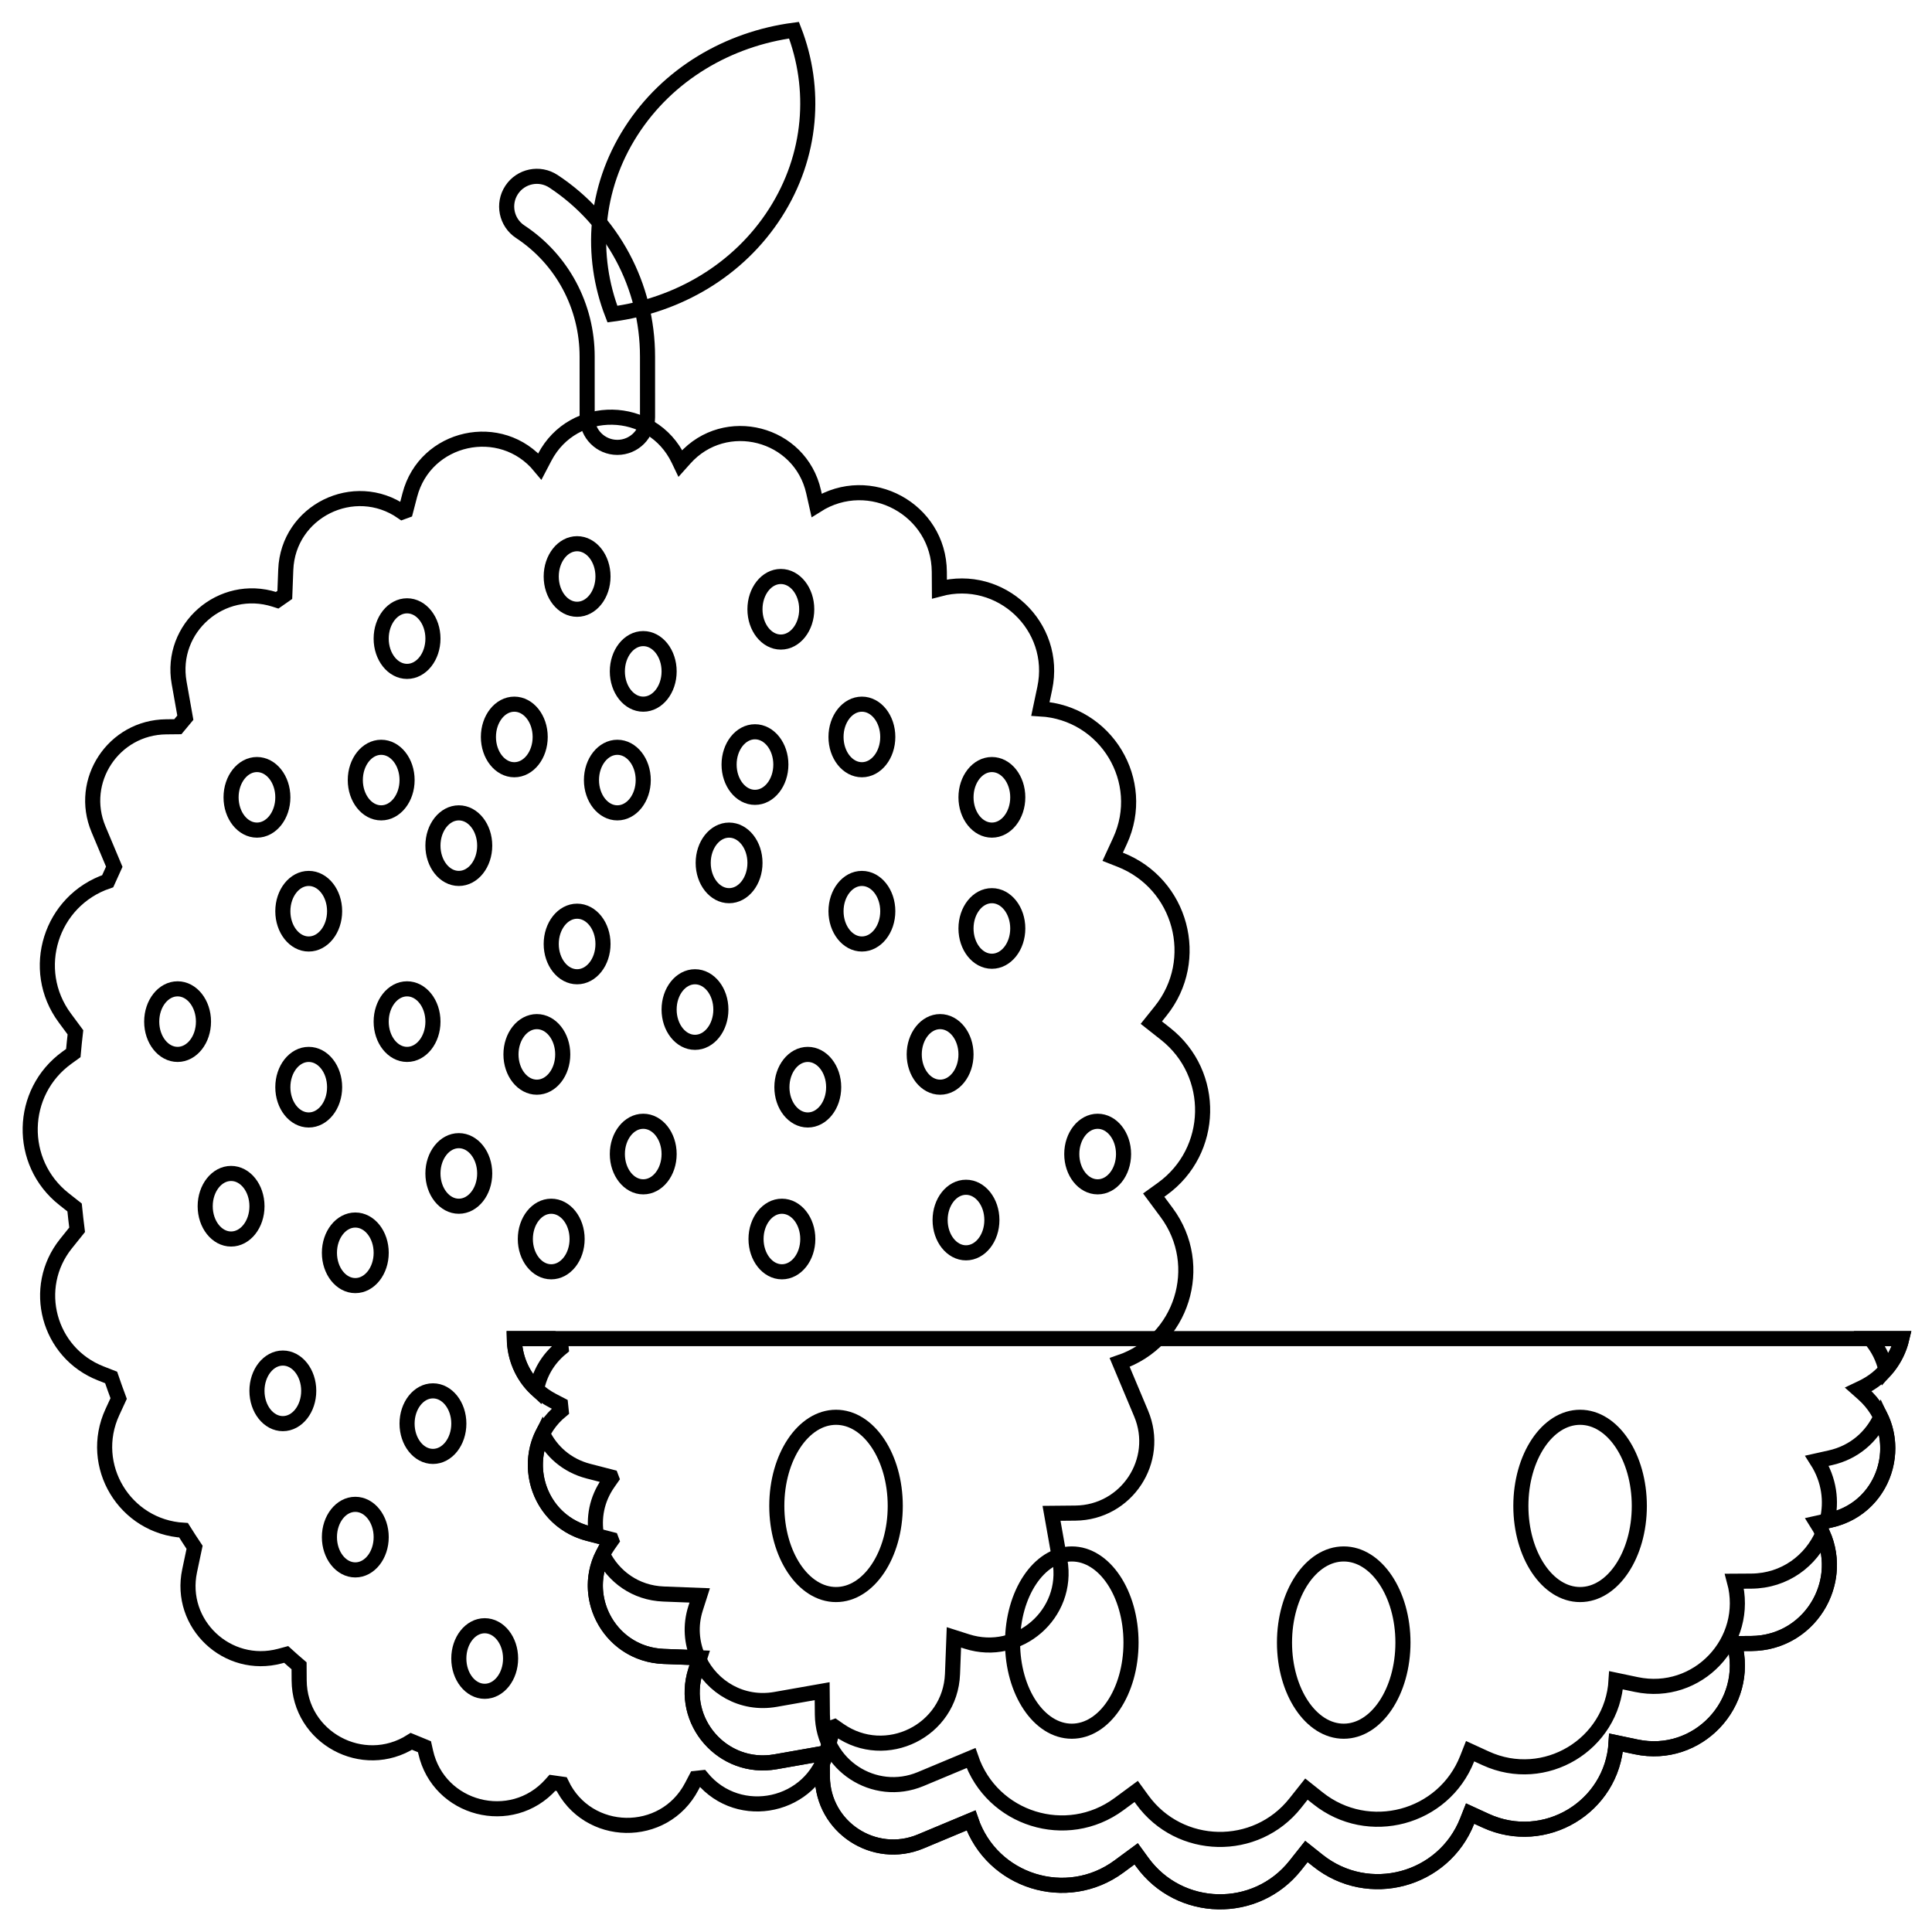 <svg xmlns="http://www.w3.org/2000/svg" width="800px" height="800px" viewBox="0 0 128 128" version="1.1" xml:space="preserve" fill="none" stroke="black">

<g id="_x33_0_Mulberry"/>

<g id="_x32_9_Star_Fruit"/>

<g id="_x32_8_Apricot"/>

<g id="_x32_7_Litchi"/>

<g id="_x32_6_Kiwi"/>

<g id="_x32_5_Jackfruit">

<g id="XMLID_44_">

<g id="XMLID_18_">

<g id="XMLID_6_">

<path d="M41.806,8.706c-2.43,3.799-2.729,8.24-1.233,12.104c4.335-0.573,8.369-2.906,10.799-6.706      c2.43-3.799,2.73-8.24,1.233-12.104C48.271,2.573,44.237,4.906,41.806,8.706z" id="XMLID_17_"/>

<path d="M40.901,29.64c-1.104,0-2-0.896-2-2L38.9,23.629c0-3.353-1.657-6.447-4.433-8.276      c-0.922-0.608-1.177-1.849-0.569-2.771c0.608-0.922,1.848-1.179,2.771-0.569c3.902,2.572,6.231,6.914,6.231,11.616l0.001,4.011      C42.901,28.744,42.007,29.64,40.901,29.64L40.901,29.64z" id="XMLID_17_"/>

</g>

<path d="M76.436,79.18l0.57-0.411c3.469-2.506,3.578-7.621,0.218-10.271l-0.946-0.746l0.622-0.776     c2.715-3.389,1.364-8.429-2.685-10.017l-0.497-0.195l0.484-1.05c1.824-3.953-0.914-8.497-5.273-8.75h0l0.288-1.362     c0.866-4.101-2.916-7.669-6.978-6.582l0,0l-0.007-1.132c-0.027-4.144-4.62-6.638-8.128-4.414l0,0l-0.2-0.89     c-0.883-3.924-5.85-5.208-8.536-2.206l-0.291,0.325l-0.12-0.251c-1.761-3.678-6.98-3.769-8.87-0.155l-0.314,0.6l0,0     c-2.576-3.114-7.608-2.003-8.623,1.904l-0.27,1.038c-0.096,0.035-0.13,0.048-0.225,0.083l0,0     c-3.186-2.218-7.573-0.045-7.722,3.826l-0.064,1.666c-0.211,0.147-0.297,0.207-0.507,0.354l-0.162-0.052     c-3.521-1.122-6.977,1.888-6.333,5.515l0.412,2.319c-0.201,0.241-0.295,0.355-0.496,0.596l-0.773,0.008     c-3.488,0.034-5.83,3.579-4.483,6.786l1.043,2.483c-0.172,0.38-0.262,0.58-0.434,0.96l0,0c-3.778,1.283-5.214,5.857-2.844,9.057     l0.706,0.954c-0.051,0.457-0.102,0.914-0.142,1.376l-0.418,0.302c-3.166,2.286-3.265,6.953-0.199,9.371l0.703,0.555     c0.051,0.495,0.103,0.99,0.167,1.479L4.37,82.398c-2.329,2.907-1.17,7.23,2.303,8.592l0.689,0.27     c0.159,0.47,0.328,0.934,0.499,1.396l-0.416,0.902c-1.632,3.536,0.817,7.6,4.716,7.826h0c0.24,0.38,0.48,0.76,0.73,1.13     l-0.329,1.559c-0.743,3.519,2.502,6.581,5.987,5.648l0.409-0.11c0.28,0.258,0.569,0.504,0.856,0.752l0.006,0.969     c0.025,3.789,4.224,6.069,7.432,4.036l0,0c0.369,0.152,0.502,0.207,0.871,0.358l0.08,0.356c0.859,3.814,5.686,5.062,8.297,2.145     l0.1-0.112c0.262,0.037,0.349,0.05,0.611,0.087l0,0c1.711,3.575,6.785,3.664,8.621,0.151l0.278-0.532     c0.168-0.018,0.223-0.023,0.391-0.041l0,0c2.481,3,7.329,1.93,8.308-1.834l0.394-1.518c0.031-0.012,0.042-0.016,0.074-0.027     l0.322,0.224c3.097,2.156,7.362,0.044,7.507-3.719l0.093-2.426l0.866,0.276c3.423,1.091,6.783-1.835,6.157-5.362l-0.556-3.132     l1.578-0.015c3.391-0.033,5.668-3.479,4.358-6.597l-1.421-3.382h0c4.141-1.406,5.714-6.419,3.117-9.926L76.436,79.18z" id="XMLID_101_"/>

<g id="XMLID_1009_">

<ellipse cx="26.969" cy="42.309" id="XMLID_26_" rx="1.715" ry="2.172"/>

<ellipse cx="30.398" cy="56.026" id="XMLID_39_" rx="1.715" ry="2.172"/>

<ellipse cx="17.024" cy="52.825" id="XMLID_40_" rx="1.715" ry="2.172"/>

<ellipse cx="38.235" cy="38.194" id="XMLID_41_" rx="1.715" ry="2.172"/>

<ellipse cx="40.901" cy="51.682" id="XMLID_42_" rx="1.715" ry="2.172"/>

<ellipse cx="34.074" cy="48.825" id="XMLID_43_" rx="1.715" ry="2.172"/>

<ellipse cx="20.454" cy="60.37" id="XMLID_1380_" rx="1.715" ry="2.172"/>

<ellipse cx="25.255" cy="51.682" id="XMLID_1382_" rx="1.715" ry="2.172"/>

<ellipse cx="26.969" cy="67.685" id="XMLID_1383_" rx="1.715" ry="2.172"/>

<ellipse cx="38.235" cy="62.541" id="XMLID_1384_" rx="1.715" ry="2.172"/>

<ellipse cx="35.568" cy="69.857" id="XMLID_1391_" rx="1.715" ry="2.172"/>

<ellipse cx="20.454" cy="72.029" id="XMLID_1394_" rx="1.715" ry="2.172"/>

<ellipse cx="11.766" cy="67.685" id="XMLID_1395_" rx="1.715" ry="2.172"/>

<ellipse cx="30.398" cy="77.744" id="XMLID_1397_" rx="1.715" ry="2.172"/>

<ellipse cx="15.31" cy="79.916" id="XMLID_1410_" rx="1.715" ry="2.172"/>

<ellipse cx="23.54" cy="83.002" id="XMLID_1413_" rx="1.715" ry="2.172"/>

<ellipse cx="42.616" cy="76.459" id="XMLID_1414_" rx="1.715" ry="2.172"/>

<ellipse cx="46.045" cy="66.885" id="XMLID_1416_" rx="1.715" ry="2.172"/>

<ellipse cx="48.304" cy="57.169" id="XMLID_1417_" rx="1.715" ry="2.172"/>

<ellipse cx="42.616" cy="44.481" id="XMLID_1418_" rx="1.715" ry="2.172"/>

<ellipse cx="50.019" cy="50.654" id="XMLID_1419_" rx="1.715" ry="2.172"/>

<ellipse cx="51.733" cy="40.366" id="XMLID_1421_" rx="1.715" ry="2.172"/>

<ellipse cx="57.103" cy="48.825" id="XMLID_1422_" rx="1.715" ry="2.172"/>

<ellipse cx="57.103" cy="60.37" id="XMLID_1423_" rx="1.715" ry="2.172"/>

<ellipse cx="53.518" cy="72.029" id="XMLID_1426_" rx="1.715" ry="2.172"/>

<ellipse cx="51.804" cy="82.088" id="XMLID_1427_" rx="1.715" ry="2.172"/>

<ellipse cx="36.52" cy="82.088" id="XMLID_1428_" rx="1.715" ry="2.172"/>

<ellipse cx="28.684" cy="94.319" id="XMLID_719_" rx="1.715" ry="2.172"/>

<ellipse cx="18.739" cy="92.147" id="XMLID_721_" rx="1.715" ry="2.172"/>

<ellipse cx="23.54" cy="101.838" id="XMLID_722_" rx="1.715" ry="2.172"/>

<ellipse cx="32.113" cy="109.881" id="XMLID_723_" rx="1.715" ry="2.172"/>

<ellipse cx="64" cy="80.831" id="XMLID_724_" rx="1.715" ry="2.172"/>

<ellipse cx="62.285" cy="69.857" id="XMLID_725_" rx="1.715" ry="2.172"/>

<ellipse cx="65.715" cy="61.513" id="XMLID_734_" rx="1.715" ry="2.172"/>

<ellipse cx="72.723" cy="76.459" id="XMLID_740_" rx="1.715" ry="2.172"/>

<ellipse cx="65.715" cy="52.825" id="XMLID_878_" rx="1.715" ry="2.172"/>

</g>

</g>

<g id="XMLID_2_">

<path d="M123.119,92.056l0.248-0.118c1.443-0.686,2.316-1.911,2.633-3.251H34.074     c0.027,1.625,0.864,3.239,2.541,4.11l0.525,0.273c0.017,0.165,0.023,0.219,0.04,0.383c-2.961,2.434-1.904,7.191,1.81,8.15     l1.498,0.387c0.011,0.031,0.015,0.042,0.027,0.072l-0.221,0.316c-2.128,3.039-0.043,7.222,3.67,7.364l2.394,0.092l-0.272,0.849     c-1.077,3.358,1.811,6.654,5.292,6.04l3.091-0.545l0.015,1.548c0.033,3.327,3.434,5.56,6.511,4.275l3.337-1.394     c1.388,4.062,6.335,5.606,9.797,3.058l1.147-0.845l0.406,0.559c2.473,3.404,7.521,3.51,10.136,0.214l0.736-0.928l0.766,0.61     c3.345,2.664,8.319,1.338,9.887-2.634l0.192-0.487l1.036,0.475c3.902,1.79,8.386-0.897,8.636-5.173l1.344,0.282     c4.048,0.85,7.569-2.861,6.496-6.845h0l1.117-0.007c4.09-0.026,6.551-4.532,4.356-7.974l0.878-0.197     c3.873-0.866,5.14-5.739,2.178-8.374L123.119,92.056z" id="XMLID_23_"/>

<g id="XMLID_25_">

<g id="XMLID_1623_">

<ellipse cx="55.389" cy="99.771" id="XMLID_1625_" rx="3.924" ry="5.872"/>

<ellipse cx="104.685" cy="99.771" id="XMLID_1624_" rx="3.924" ry="5.872"/>

</g>

</g>

<ellipse cx="71.009" cy="108.825" id="XMLID_1555_" rx="3.924" ry="5.872"/>

<ellipse cx="89.025" cy="108.825" id="XMLID_1554_" rx="3.924" ry="5.872"/>

<g id="XMLID_1557_">

<g id="XMLID_1656_">

<path d="M46.086,106.549l0.272-0.849l-2.394-0.092c-1.865-0.071-3.319-1.163-4.035-2.616       c-1.48,2.958,0.566,6.617,4.035,6.75l2.288,0.087C45.822,108.846,45.716,107.703,46.086,106.549z" id="XMLID_1662_"/>

<path d="M40.293,98.244l0.221-0.316c-0.011-0.031-0.015-0.042-0.027-0.072l-1.498-0.387       c-1.443-0.373-2.478-1.321-3.039-2.48c-1.252,2.515,0.006,5.83,3.039,6.614l0.532,0.137       C39.312,100.588,39.524,99.342,40.293,98.244z" id="XMLID_1661_"/>

<path d="M35.551,92.046c0.19-1.01,0.718-1.978,1.628-2.727c-0.017-0.165-0.023-0.219-0.04-0.383       l-0.48-0.249h-2.586C34.094,89.92,34.584,91.145,35.551,92.046z" id="XMLID_1660_"/>

<path d="M121.262,96.582l-0.878,0.196c0.814,1.276,0.985,2.697,0.673,3.983l0.205-0.046       c3.198-0.715,4.611-4.16,3.342-6.823C124.008,95.178,122.862,96.224,121.262,96.582z" id="XMLID_1659_"/>

<path d="M124.94,90.725c0.52-0.6,0.885-1.295,1.06-2.038h-2.093       C124.437,89.301,124.772,90,124.94,90.725z" id="XMLID_1658_"/>

<path d="M116.028,104.753l-1.117,0.007h0c1.073,3.984-2.448,7.695-6.496,6.845l-1.344-0.282       c-0.25,4.276-4.734,6.962-8.636,5.173l-1.036-0.475l-0.192,0.487c-1.567,3.973-6.542,5.298-9.887,2.634l-0.766-0.61       l-0.736,0.928c-2.615,3.296-7.663,3.19-10.136-0.214l-0.406-0.559l-1.147,0.845c-3.462,2.549-8.409,1.005-9.797-3.058       l-3.337,1.394c-3.077,1.285-6.478-0.949-6.51-4.275l-0.015-1.548l-3.091,0.545c-2.227,0.393-4.205-0.818-5.063-2.618       l-0.228,0.711c-1.077,3.358,1.811,6.654,5.291,6.04l3.091-0.545l0.015,1.548c0.033,3.327,3.434,5.56,6.51,4.275l3.337-1.394       c1.388,4.062,6.335,5.606,9.797,3.058l1.147-0.845l0.406,0.559c2.473,3.404,7.521,3.51,10.136,0.214l0.736-0.928l0.766,0.61       c3.345,2.664,8.319,1.338,9.887-2.634l0.192-0.487l1.036,0.475c3.902,1.79,8.386-0.897,8.636-5.173l1.344,0.282       c4.048,0.85,7.569-2.861,6.496-6.845h0l1.117-0.007c3.814-0.025,6.209-3.945,4.734-7.265       C119.988,103.394,118.253,104.738,116.028,104.753z" id="XMLID_1657_"/>

</g>

</g>

</g>

</g>

</g>

<g id="_x32_4_Avacado"/>

<g id="_x32_3_Blueberry"/>

<g id="_x32_2_Purple_Grapes"/>

<g id="_x32_1_Melon"/>

<g id="_x32_0_Green_Grapes"/>

<g id="_x31_9_Papaya"/>

<g id="_x31_8_Pineapple"/>

<g id="_x31_7_Banana"/>

<g id="_x31_6_Tender_Coconut"/>

<g id="_x31_5_Strawberry"/>

<g id="_x31_4_Dragon_Fruit"/>

<g id="_x31_3_Plum"/>

<g id="_x31_2_Fig"/>

<g id="_x31_1_Peach"/>

<g id="_x31_0_Cherry"/>

<g id="_x30_9_Sapota"/>

<g id="_x30_8_Custard_Apple"/>

<g id="_x30_7_Watermelon"/>

<g id="_x30_6_Mango"/>

<g id="_x30_5_Pear"/>

<g id="_x30_4_Guava"/>

<g id="_x30_3_Pomegranate"/>

<g id="_x30_2_Orange"/>

<g id="_x30_1_Apple"/>

</svg>